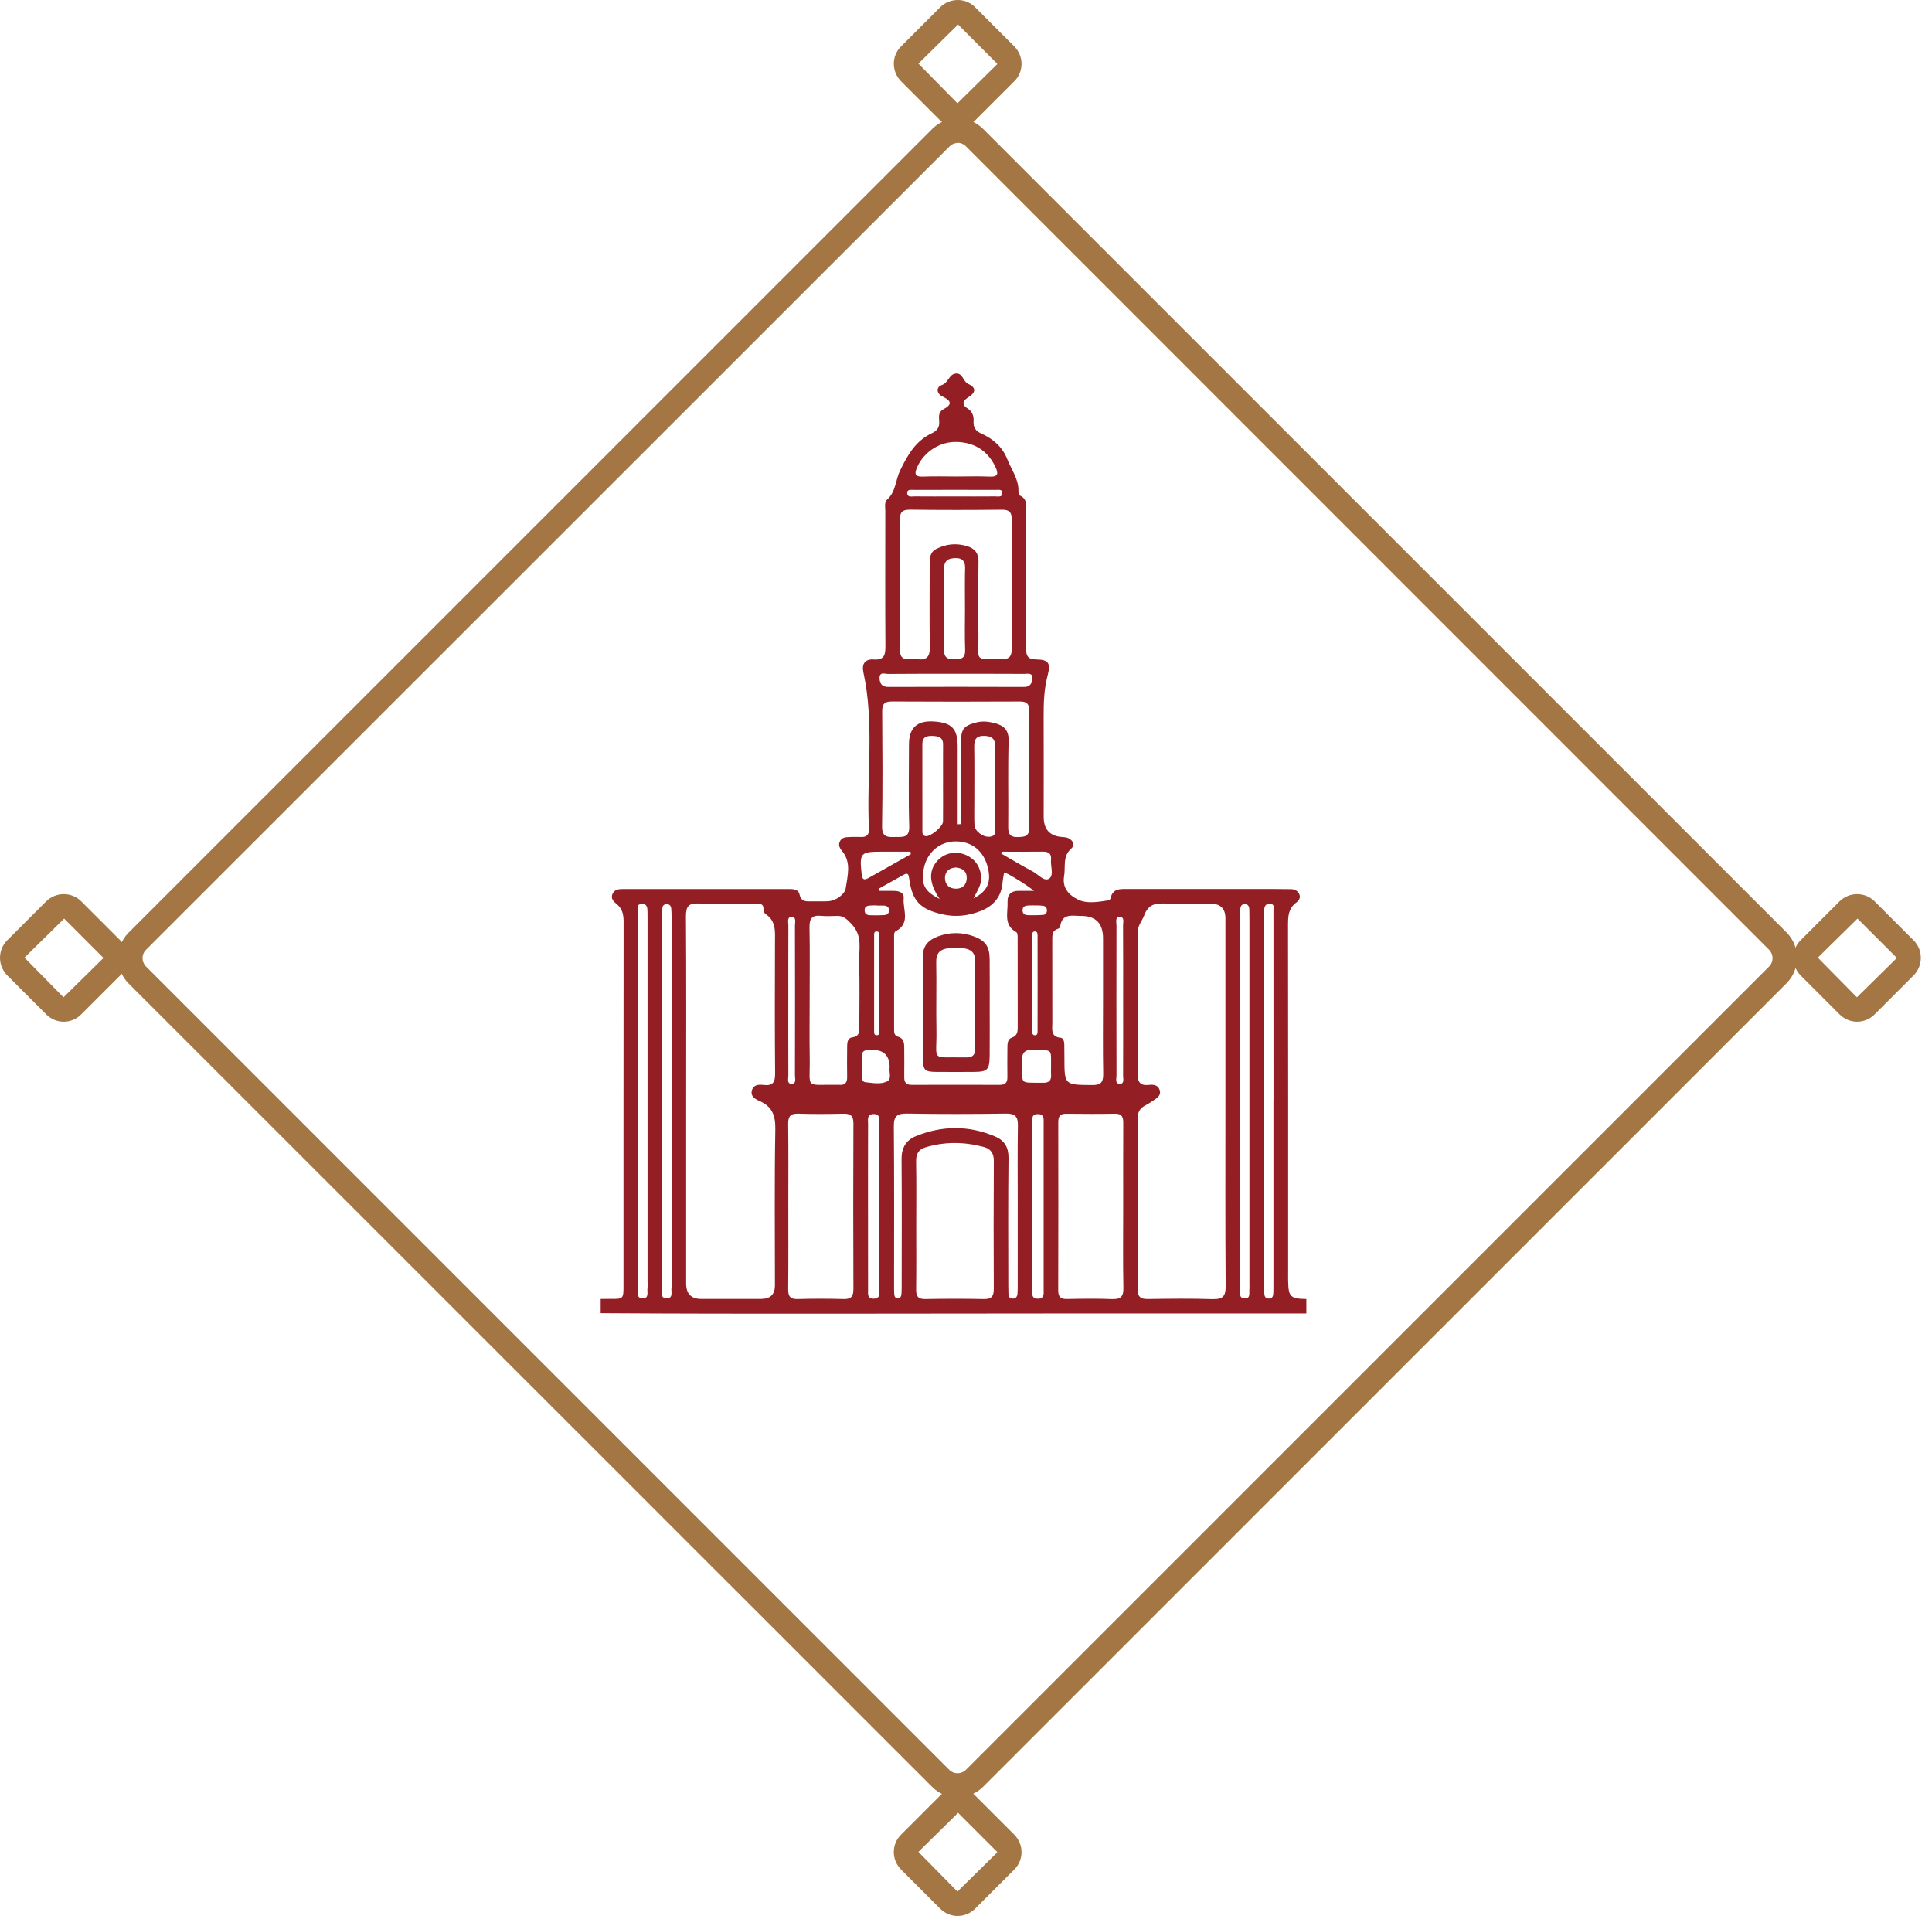<svg width="119" height="118" viewBox="0 0 119 118" fill="none" xmlns="http://www.w3.org/2000/svg">
<path d="M58.987 110.709C58.423 110.709 57.859 110.496 57.421 110.057L7.921 60.57C7.057 59.706 7.057 58.302 7.921 57.438L57.421 7.938C58.285 7.074 59.688 7.074 60.553 7.938L110.04 57.425C110.904 58.29 110.904 59.693 110.04 60.557L60.553 110.045C60.127 110.471 59.55 110.696 58.987 110.696V110.709ZM58.987 8.803C58.799 8.803 58.623 8.878 58.486 9.016L8.986 58.503C8.71 58.779 8.71 59.23 8.986 59.518L58.473 109.005C58.749 109.28 59.2 109.28 59.488 109.005L108.975 59.518C109.25 59.242 109.25 58.791 108.975 58.503L59.488 9.003C59.35 8.865 59.162 8.79 58.987 8.79V8.803Z" fill="#A37644"/>
<path d="M114.387 62.925C113.999 62.925 113.61 62.775 113.31 62.474L110.904 60.069C110.315 59.467 110.315 58.503 110.904 57.914L113.31 55.508C113.911 54.92 114.876 54.92 115.465 55.508L117.87 57.914C118.459 58.503 118.459 59.48 117.87 60.069L115.465 62.474C115.164 62.775 114.776 62.925 114.387 62.925ZM114.412 56.573L111.969 58.979L114.375 61.422L116.818 59.016C116.818 59.016 116.818 58.991 116.818 58.979L114.412 56.573Z" fill="#A37644"/>
<path d="M3.925 62.925C3.536 62.925 3.148 62.775 2.847 62.474L0.442 60.069C-0.147 59.467 -0.147 58.503 0.442 57.914L2.847 55.508C3.448 54.92 4.413 54.92 5.002 55.508L7.407 57.914C7.996 58.503 7.996 59.48 7.407 60.069L5.002 62.474C4.701 62.775 4.313 62.925 3.925 62.925ZM3.95 56.573L1.507 58.979L3.912 61.422L6.355 59.016C6.355 59.016 6.355 58.991 6.355 58.979L3.95 56.573Z" fill="#A37644"/>
<path d="M58.987 7.863C58.598 7.863 58.21 7.713 57.909 7.412L55.504 5.007C54.903 4.405 54.903 3.441 55.504 2.852L57.909 0.446C58.498 -0.142 59.475 -0.155 60.064 0.446L62.47 2.852C63.071 3.453 63.071 4.418 62.47 5.007L60.064 7.412C59.764 7.713 59.375 7.863 58.987 7.863ZM59.012 1.511L56.569 3.917L58.974 6.36L61.417 3.954C61.417 3.954 61.417 3.929 61.417 3.917L59.012 1.511Z" fill="#A37644"/>
<path d="M58.987 118C58.573 118 58.197 117.837 57.909 117.549L55.504 115.144C54.903 114.542 54.903 113.577 55.504 112.989L57.909 110.583C58.498 109.994 59.475 109.982 60.064 110.583L62.47 112.989C63.071 113.59 63.071 114.555 62.47 115.144L60.064 117.549C59.776 117.837 59.388 118 58.987 118ZM59.012 111.648L56.569 114.054L58.974 116.497L61.417 114.091C61.417 114.091 61.417 114.066 61.417 114.054L59.012 111.648Z" fill="#A37644"/>
<g clip-path="url(#clip0_698_81)">
<path d="M79.343 78.396C79.343 71.248 79.346 64.102 79.336 56.954C79.336 56.419 79.363 55.937 79.842 55.586C80.005 55.467 80.136 55.284 80.02 55.051C79.918 54.844 79.734 54.763 79.515 54.759C79.124 54.752 78.735 54.749 78.344 54.749C75.387 54.749 72.429 54.749 69.471 54.749C69.013 54.749 68.537 54.701 68.405 55.316C68.394 55.368 68.334 55.441 68.288 55.447C67.658 55.543 66.969 55.675 66.412 55.407C65.903 55.163 65.409 54.732 65.543 53.957C65.644 53.372 65.432 52.741 65.993 52.249C66.225 52.047 66.095 51.744 65.789 51.613C65.679 51.566 65.55 51.559 65.429 51.55C64.667 51.498 64.285 51.083 64.285 50.305C64.285 48.251 64.292 46.198 64.283 44.144C64.279 43.28 64.308 42.427 64.532 41.58C64.73 40.829 64.574 40.621 63.817 40.612C63.312 40.605 63.201 40.394 63.203 39.938C63.218 37.124 63.211 34.311 63.21 31.496C63.21 31.132 63.281 30.743 62.846 30.531C62.778 30.498 62.727 30.356 62.73 30.267C62.76 29.514 62.295 28.926 62.041 28.276C61.76 27.551 61.181 27.026 60.46 26.707C60.116 26.554 59.943 26.346 59.966 25.958C59.986 25.62 59.902 25.339 59.561 25.131C59.248 24.94 59.288 24.686 59.626 24.478C60.116 24.174 60.141 23.876 59.644 23.647C59.3 23.488 59.3 22.913 58.82 23.011C58.445 23.087 58.414 23.567 58.016 23.71C57.634 23.847 57.692 24.242 58.041 24.412C58.593 24.681 58.688 24.899 58.093 25.215C57.802 25.369 57.827 25.663 57.848 25.926C57.878 26.304 57.738 26.518 57.384 26.686C56.402 27.151 55.916 27.998 55.447 28.961C55.16 29.549 55.181 30.279 54.648 30.76C54.455 30.935 54.53 31.227 54.53 31.47C54.528 34.243 54.519 37.016 54.536 39.788C54.54 40.321 54.471 40.662 53.818 40.614C53.285 40.575 53.067 40.888 53.179 41.402C53.876 44.593 53.362 47.827 53.522 51.038C53.541 51.408 53.386 51.566 53.018 51.548C52.773 51.535 52.525 51.546 52.279 51.551C52.044 51.557 51.819 51.601 51.718 51.848C51.629 52.065 51.725 52.242 51.866 52.409C52.459 53.115 52.197 53.961 52.09 54.706C52.041 55.05 51.522 55.484 50.972 55.506C50.623 55.52 50.273 55.505 49.925 55.512C49.598 55.52 49.327 55.501 49.245 55.078C49.19 54.797 48.907 54.753 48.647 54.753C45.217 54.753 41.787 54.753 38.356 54.753C38.104 54.753 37.851 54.776 37.729 55.046C37.597 55.337 37.797 55.525 37.983 55.676C38.339 55.967 38.41 56.334 38.41 56.769C38.401 64.245 38.405 71.722 38.403 79.197C38.403 79.997 38.398 80.007 37.567 79.997C37.342 79.994 37.156 79.997 36.998 79.999V80.878C37.017 80.878 37.035 80.878 37.054 80.878C46.172 80.936 55.292 80.896 64.411 80.896C69.762 80.896 75.114 80.896 80.465 80.896V80.005C79.341 79.986 79.341 79.833 79.341 78.395L79.343 78.396ZM68.769 56.989C68.769 56.801 68.676 56.487 68.943 56.471C69.29 56.451 69.172 56.795 69.174 56.99C69.185 58.55 69.18 60.111 69.18 61.673C69.18 63.192 69.184 64.712 69.177 66.233C69.177 66.421 69.267 66.735 69.002 66.75C68.654 66.77 68.772 66.426 68.771 66.231C68.763 63.15 68.764 60.071 68.77 56.99L68.769 56.989ZM56.495 28.762C56.906 27.832 57.892 27.179 58.943 27.216C60.036 27.253 60.845 27.762 61.318 28.771C61.499 29.159 61.487 29.375 60.961 29.35C60.288 29.32 59.611 29.343 58.936 29.343C58.241 29.343 57.544 29.321 56.851 29.35C56.321 29.372 56.323 29.149 56.495 28.764V28.762ZM56.289 30.17C57.965 30.165 59.641 30.165 61.317 30.17C61.483 30.17 61.751 30.106 61.739 30.378C61.73 30.639 61.466 30.568 61.298 30.569C60.46 30.576 59.622 30.573 58.784 30.573C57.967 30.573 57.149 30.576 56.332 30.569C56.162 30.568 55.902 30.641 55.878 30.389C55.854 30.111 56.121 30.17 56.289 30.169V30.17ZM56.051 31.387C57.939 31.413 59.827 31.41 61.715 31.39C62.179 31.385 62.32 31.561 62.319 32.004C62.306 34.651 62.306 37.299 62.319 39.946C62.321 40.416 62.166 40.61 61.679 40.603C59.967 40.575 60.283 40.753 60.266 39.211C60.247 37.671 60.245 36.132 60.27 34.593C60.279 34.067 60.04 33.782 59.584 33.639C58.93 33.434 58.291 33.49 57.675 33.802C57.268 34.007 57.265 34.381 57.263 34.755C57.261 36.459 57.244 38.163 57.271 39.866C57.281 40.433 57.084 40.666 56.524 40.601C56.361 40.582 56.195 40.584 56.032 40.599C55.573 40.639 55.423 40.424 55.43 39.981C55.448 38.647 55.436 37.313 55.436 35.979C55.436 34.666 55.448 33.352 55.428 32.039C55.421 31.578 55.544 31.381 56.052 31.389L56.051 31.387ZM58.154 34.997C58.15 34.477 58.469 34.376 58.868 34.37C59.261 34.364 59.455 34.555 59.444 34.981C59.421 35.822 59.437 36.662 59.437 37.504C59.437 38.344 59.416 39.186 59.446 40.025C59.463 40.516 59.227 40.609 58.809 40.605C58.408 40.602 58.147 40.548 58.153 40.042C58.174 38.361 58.17 36.679 58.156 34.998L58.154 34.997ZM54.708 41.505C56.101 41.489 57.496 41.496 58.89 41.496C60.284 41.496 61.679 41.493 63.073 41.501C63.275 41.503 63.593 41.405 63.587 41.758C63.582 42.049 63.475 42.306 63.074 42.305C60.285 42.295 57.496 42.296 54.709 42.305C54.332 42.305 54.189 42.106 54.176 41.78C54.158 41.34 54.514 41.509 54.708 41.506V41.505ZM62.126 45.647C62.146 44.957 61.831 44.675 61.253 44.531C60.893 44.441 60.534 44.394 60.16 44.487C59.363 44.687 59.191 44.889 59.191 45.717C59.19 47.396 59.191 49.075 59.191 50.754L58.987 50.764C58.987 50.405 58.987 50.047 58.987 49.687C58.987 48.456 58.987 47.224 58.987 45.993C58.986 44.873 58.631 44.501 57.505 44.431C56.486 44.368 55.988 44.83 55.987 45.841C55.987 47.523 55.951 49.207 56.003 50.888C56.025 51.628 55.597 51.538 55.139 51.549C54.672 51.56 54.321 51.569 54.33 50.896C54.369 48.536 54.354 46.176 54.338 43.816C54.334 43.37 54.47 43.198 54.933 43.201C57.559 43.217 60.187 43.214 62.813 43.202C63.229 43.201 63.396 43.334 63.393 43.769C63.378 46.17 63.373 48.572 63.396 50.972C63.401 51.524 63.112 51.539 62.699 51.553C62.24 51.567 62.096 51.392 62.1 50.94C62.12 49.175 62.073 47.409 62.125 45.646L62.126 45.647ZM60.433 53.945C60.367 53.428 60.136 53.014 59.673 52.745C59.025 52.371 58.248 52.469 57.755 52.994C57.186 53.601 57.207 54.393 57.877 55.362C56.918 54.903 56.695 54.404 56.918 53.411C57.13 52.469 57.904 51.83 58.845 51.819C59.865 51.808 60.609 52.415 60.853 53.462C61.06 54.344 60.816 54.895 59.964 55.325C60.198 54.843 60.497 54.445 60.432 53.943L60.433 53.945ZM59.546 54.077C59.536 54.465 59.313 54.726 58.896 54.732C58.45 54.738 58.199 54.46 58.205 54.051C58.211 53.664 58.481 53.439 58.889 53.425C59.286 53.466 59.556 53.665 59.546 54.077ZM58.085 48.255C58.087 49.035 58.092 49.814 58.084 50.594C58.082 50.906 57.31 51.543 57.014 51.497C56.819 51.466 56.814 51.316 56.814 51.17C56.811 49.386 56.814 47.6 56.811 45.816C56.811 45.385 57.085 45.311 57.426 45.322C57.774 45.334 58.092 45.386 58.088 45.853C58.082 46.653 58.087 47.454 58.087 48.254L58.085 48.255ZM60.02 50.808C60.001 50.316 60.013 49.824 60.013 49.332C60.013 48.204 60.025 47.077 60.007 45.949C59.999 45.502 60.173 45.307 60.619 45.319C61.055 45.33 61.307 45.471 61.291 45.972C61.264 46.812 61.283 47.653 61.283 48.494C61.283 49.273 61.297 50.053 61.277 50.832C61.27 51.1 61.442 51.497 60.933 51.535C60.539 51.565 60.035 51.18 60.02 50.809V50.808ZM39.589 79.965C39.17 79.967 39.312 79.576 39.31 79.344C39.302 75.465 39.304 71.586 39.304 67.708C39.304 63.87 39.3 60.032 39.31 56.195C39.31 56.011 39.134 55.693 39.525 55.674C39.89 55.655 39.875 55.942 39.882 56.191C39.887 56.376 39.885 56.561 39.885 56.746C39.885 64.134 39.885 71.522 39.885 78.91C39.885 79.054 39.898 79.199 39.881 79.34C39.851 79.582 39.992 79.963 39.589 79.965ZM41.364 79.277C41.312 79.53 41.502 79.957 41.07 79.96C40.623 79.962 40.792 79.531 40.792 79.284C40.781 75.468 40.784 71.651 40.784 67.835C40.784 64.059 40.784 60.284 40.784 56.508C40.784 56.323 40.787 56.138 40.795 55.955C40.803 55.788 40.889 55.682 41.063 55.682C41.234 55.682 41.328 55.785 41.343 55.948C41.359 56.111 41.364 56.276 41.364 56.44C41.364 64.031 41.364 71.624 41.364 79.216C41.364 79.236 41.367 79.257 41.364 79.277ZM47.755 69.565C47.697 72.766 47.731 75.969 47.731 79.171C47.731 79.722 47.446 79.998 46.877 79.999C45.646 79.999 44.414 79.999 43.182 79.999C42.57 79.999 42.264 79.682 42.263 79.048C42.263 75.311 42.263 71.576 42.263 67.84C42.263 64.043 42.277 60.244 42.25 56.447C42.246 55.834 42.401 55.614 43.038 55.642C44.207 55.69 45.377 55.658 46.548 55.654C46.812 55.654 47.05 55.645 47.026 56.022C47.02 56.111 47.08 56.243 47.152 56.291C47.822 56.727 47.736 57.398 47.734 58.056C47.726 60.745 47.718 63.434 47.742 66.123C47.747 66.66 47.594 66.882 47.047 66.822C46.765 66.791 46.43 66.781 46.32 67.13C46.196 67.524 46.527 67.695 46.796 67.814C47.578 68.16 47.77 68.721 47.755 69.565ZM48.556 61.55C48.556 60.03 48.552 58.511 48.559 56.99C48.559 56.803 48.464 56.488 48.731 56.472C49.077 56.451 48.964 56.795 48.964 56.99C48.972 60.071 48.972 63.15 48.964 66.231C48.964 66.426 49.077 66.77 48.731 66.75C48.464 66.734 48.559 66.42 48.558 66.233C48.551 64.672 48.554 63.111 48.554 61.551L48.556 61.55ZM52.564 79.399C52.566 79.849 52.42 80.02 51.961 80.007C51.018 79.981 50.073 79.978 49.131 80.007C48.653 80.021 48.544 79.818 48.548 79.384C48.565 77.682 48.556 75.979 48.556 74.277C48.556 72.595 48.569 70.913 48.547 69.232C48.541 68.756 48.685 68.572 49.175 68.588C50.097 68.617 51.022 68.611 51.945 68.59C52.385 68.58 52.567 68.718 52.566 69.185C52.552 72.59 52.552 75.995 52.566 79.4L52.564 79.399ZM52.914 59.289C52.962 60.581 52.927 61.875 52.928 63.168C52.928 63.498 52.975 63.822 52.489 63.891C52.192 63.933 52.18 64.235 52.179 64.487C52.176 65.104 52.166 65.719 52.179 66.335C52.185 66.67 52.056 66.839 51.71 66.813C51.69 66.812 51.67 66.813 51.649 66.813C49.502 66.772 49.911 67.143 49.874 65.106C49.853 63.937 49.87 62.767 49.87 61.598C49.87 60.099 49.889 58.602 49.861 57.104C49.851 56.568 50.025 56.348 50.568 56.403C50.893 56.436 51.224 56.416 51.553 56.407C51.954 56.396 52.136 56.582 52.436 56.892C53.169 57.652 52.886 58.485 52.917 59.289H52.914ZM54.317 52.451C54.904 52.451 55.49 52.451 56.077 52.451C56.085 52.503 56.094 52.554 56.103 52.606C55.231 53.096 54.359 53.582 53.49 54.075C53.194 54.243 53.105 54.139 53.072 53.83C52.933 52.527 52.995 52.452 54.318 52.451H54.317ZM54.445 55.772C54.626 55.783 54.762 55.865 54.761 56.067C54.761 56.269 54.623 56.35 54.443 56.359C54.201 56.37 53.957 56.375 53.715 56.369C53.516 56.364 53.277 56.377 53.257 56.094C53.235 55.764 53.494 55.775 53.718 55.762C53.819 55.756 53.92 55.762 54.021 55.762V55.772C54.163 55.772 54.304 55.765 54.445 55.773V55.772ZM53.971 63.757C53.819 63.741 53.84 63.568 53.84 63.451C53.837 61.525 53.836 59.6 53.841 57.674C53.841 57.548 53.803 57.341 54.024 57.366C54.175 57.382 54.154 57.554 54.154 57.671C54.158 58.634 54.157 59.597 54.157 60.56C54.157 61.522 54.16 62.486 54.153 63.449C54.153 63.574 54.192 63.781 53.971 63.757ZM53.822 79.984C53.4 79.994 53.469 79.664 53.468 79.411C53.463 77.711 53.465 76.01 53.465 74.309C53.465 72.609 53.462 70.908 53.469 69.207C53.469 68.96 53.384 68.623 53.803 68.613C54.222 68.604 54.157 68.935 54.157 69.188C54.16 72.589 54.162 75.99 54.157 79.39C54.157 79.637 54.244 79.973 53.823 79.982L53.822 79.984ZM54.626 66.606C54.229 66.799 53.748 66.695 53.303 66.65C53.166 66.637 53.097 66.512 53.094 66.383C53.087 65.915 53.083 65.446 53.092 64.979C53.096 64.791 53.218 64.687 53.409 64.676C53.51 64.67 53.612 64.669 53.714 64.666C54.436 64.651 54.796 65.01 54.796 65.743C54.741 66.009 54.956 66.446 54.625 66.607L54.626 66.606ZM61.211 79.379C61.212 79.811 61.092 80.016 60.618 80.007C59.407 79.983 58.195 79.984 56.984 80.007C56.538 80.014 56.424 79.826 56.429 79.416C56.445 78.103 56.435 76.789 56.435 75.474C56.435 74.16 56.451 72.845 56.427 71.532C56.418 71.07 56.573 70.792 57.013 70.66C58.205 70.302 59.399 70.32 60.591 70.638C61.012 70.75 61.216 71.019 61.213 71.495C61.196 74.122 61.2 76.751 61.211 79.378V79.379ZM62.685 74.317C62.685 75.939 62.685 77.56 62.685 79.182C62.685 79.346 62.682 79.511 62.671 79.674C62.657 79.86 62.571 79.988 62.363 79.977C62.183 79.967 62.12 79.846 62.114 79.686C62.108 79.522 62.105 79.358 62.105 79.193C62.105 76.566 62.087 73.939 62.118 71.311C62.125 70.658 61.868 70.24 61.31 70.001C59.685 69.304 58.04 69.312 56.409 69.975C55.804 70.222 55.525 70.697 55.531 71.386C55.552 73.952 55.539 76.518 55.538 79.085C55.538 79.27 55.539 79.454 55.528 79.639C55.52 79.785 55.498 79.945 55.309 79.955C55.113 79.965 55.086 79.808 55.077 79.659C55.069 79.516 55.069 79.372 55.069 79.228C55.069 75.944 55.085 72.658 55.055 69.374C55.049 68.739 55.251 68.572 55.864 68.583C57.896 68.617 59.928 68.613 61.96 68.584C62.534 68.575 62.706 68.772 62.696 69.328C62.669 70.991 62.686 72.653 62.686 74.317H62.685ZM62.059 55.543C62.094 56.2 61.785 56.96 62.603 57.411C62.698 57.463 62.681 57.755 62.681 57.936C62.686 59.681 62.683 61.425 62.685 63.17C62.685 63.479 62.711 63.772 62.312 63.912C62.049 64.004 62.051 64.303 62.05 64.553C62.047 65.148 62.039 65.743 62.049 66.338C62.054 66.676 61.913 66.817 61.572 66.815C59.766 66.808 57.96 66.808 56.154 66.815C55.801 66.817 55.69 66.651 55.696 66.324C55.707 65.728 55.697 65.133 55.696 64.538C55.696 64.241 55.675 63.951 55.319 63.849C55.054 63.773 55.071 63.552 55.071 63.349C55.069 61.482 55.07 59.614 55.071 57.746C55.071 57.603 55.045 57.417 55.178 57.347C56.11 56.849 55.589 56.001 55.663 55.308C55.695 55.001 55.4 54.871 55.102 54.866C54.795 54.86 54.488 54.865 54.181 54.865C54.163 54.821 54.144 54.776 54.126 54.731C54.64 54.444 55.152 54.154 55.667 53.869C55.924 53.728 55.966 53.863 55.998 54.097C56.185 55.495 56.678 56 58.053 56.312C58.867 56.497 59.649 56.403 60.405 56.105C61.187 55.796 61.681 55.234 61.751 54.356C61.767 54.158 61.811 53.962 61.847 53.736C61.96 53.779 62.04 53.798 62.109 53.837C62.64 54.142 63.168 54.451 63.687 54.864C63.371 54.864 63.056 54.866 62.74 54.864C62.282 54.86 62.036 55.098 62.061 55.544L62.059 55.543ZM63.726 63.759C63.536 63.739 63.588 63.534 63.587 63.402C63.582 62.459 63.584 61.515 63.584 60.572C63.584 59.608 63.583 58.645 63.588 57.681C63.588 57.553 63.545 57.351 63.762 57.363C63.914 57.372 63.908 57.543 63.908 57.66C63.912 59.588 63.913 61.515 63.908 63.442C63.908 63.573 63.929 63.781 63.725 63.76L63.726 63.759ZM63.389 56.365C63.2 56.364 63 56.339 62.984 56.089C62.967 55.796 63.185 55.772 63.399 55.762C63.523 55.756 63.646 55.762 63.943 55.762C63.933 55.762 64.098 55.762 64.26 55.787C64.394 55.807 64.474 55.899 64.484 56.04C64.495 56.209 64.415 56.331 64.25 56.344C63.964 56.367 63.677 56.367 63.389 56.366V56.365ZM63.931 79.984C63.503 79.989 63.588 79.654 63.587 79.406C63.581 77.685 63.583 75.963 63.583 74.242C63.583 72.561 63.579 70.881 63.587 69.2C63.587 68.952 63.499 68.616 63.924 68.615C64.335 68.615 64.283 68.939 64.283 69.194C64.287 72.596 64.287 75.998 64.283 79.4C64.283 79.654 64.343 79.98 63.931 79.984ZM64.253 66.686C62.719 66.665 63.003 66.833 62.945 65.431C62.921 64.856 63.079 64.626 63.694 64.651C64.856 64.701 64.73 64.575 64.739 65.671C64.739 65.834 64.728 66 64.74 66.163C64.767 66.518 64.642 66.691 64.253 66.686ZM64.627 54.107C64.322 54.321 63.956 53.853 63.625 53.678C62.962 53.328 62.317 52.939 61.667 52.567C61.683 52.529 61.699 52.49 61.714 52.453C62.55 52.453 63.388 52.461 64.225 52.45C64.58 52.445 64.776 52.566 64.737 52.945C64.696 53.344 64.93 53.895 64.626 54.107H64.627ZM64.817 63.004C64.814 61.299 64.818 59.595 64.814 57.891C64.814 57.594 64.802 57.308 65.167 57.199C65.22 57.183 65.293 57.125 65.299 57.078C65.402 56.217 66.051 56.412 66.591 56.409C67.492 56.406 67.942 56.866 67.942 57.788C67.942 59.061 67.942 60.334 67.942 61.609C67.942 63.108 67.923 64.607 67.952 66.106C67.962 66.623 67.841 66.831 67.274 66.826C65.562 66.812 65.562 66.835 65.562 65.116C65.562 64.849 65.558 64.582 65.555 64.315C65.552 64.139 65.492 63.932 65.329 63.914C64.702 63.849 64.817 63.397 64.817 63.002V63.004ZM68.483 80.009C67.561 79.972 66.637 79.986 65.715 80.004C65.312 80.012 65.179 79.854 65.18 79.46C65.19 76.014 65.189 72.569 65.183 69.124C65.183 68.774 65.282 68.588 65.669 68.593C66.674 68.605 67.679 68.609 68.684 68.591C69.115 68.584 69.189 68.808 69.187 69.171C69.178 70.893 69.183 72.616 69.183 74.338C69.183 75.999 69.162 77.66 69.195 79.32C69.206 79.876 69.013 80.029 68.484 80.008L68.483 80.009ZM74.698 80.013C73.365 79.967 72.03 79.986 70.695 80.005C70.249 80.012 70.073 79.865 70.075 79.405C70.087 75.895 70.085 72.385 70.075 68.875C70.075 68.499 70.212 68.251 70.538 68.085C70.702 68.001 70.86 67.902 71.012 67.796C71.245 67.634 71.542 67.488 71.428 67.128C71.328 66.809 71.033 66.788 70.764 66.818C70.206 66.879 70.069 66.623 70.071 66.103C70.09 63.209 70.086 60.315 70.074 57.42C70.073 56.998 70.35 56.72 70.473 56.381C70.806 55.464 71.501 55.66 72.155 55.654C72.956 55.648 73.756 55.651 74.557 55.653C75.172 55.653 75.479 55.951 75.48 56.549C75.48 60.326 75.48 64.103 75.48 67.879C75.48 71.656 75.467 75.433 75.494 79.209C75.499 79.829 75.329 80.031 74.698 80.009V80.013ZM76.957 79.414C76.932 79.638 77.044 79.982 76.661 79.966C76.289 79.951 76.392 79.609 76.392 79.387C76.386 74.463 76.387 69.539 76.387 64.616C76.387 61.928 76.387 59.24 76.387 56.553C76.387 56.39 76.387 56.226 76.392 56.062C76.398 55.866 76.43 55.675 76.686 55.685C76.943 55.695 76.948 55.9 76.954 56.088C76.96 56.273 76.959 56.457 76.959 56.641C76.959 60.395 76.959 64.15 76.959 67.904C76.959 71.657 76.959 75.33 76.959 79.044C76.959 79.167 76.969 79.292 76.957 79.413V79.414ZM78.442 67.751H78.438C78.438 71.527 78.438 75.303 78.438 79.079C78.438 79.243 78.439 79.408 78.434 79.572C78.428 79.76 78.424 79.965 78.166 79.975C77.909 79.986 77.877 79.796 77.871 79.599C77.867 79.475 77.866 79.352 77.866 79.229C77.866 71.635 77.866 64.043 77.866 56.449C77.866 56.325 77.869 56.202 77.87 56.079C77.871 55.853 77.92 55.664 78.203 55.666C78.552 55.669 78.439 55.931 78.439 56.114C78.442 59.992 78.442 63.871 78.442 67.749V67.751Z" fill="#931F25"/>
<path d="M60.957 59.065C60.951 58.3 60.702 57.934 59.989 57.671C59.249 57.4 58.495 57.398 57.759 57.675C57.181 57.893 56.828 58.255 56.839 58.962C56.873 61.035 56.848 63.108 56.852 65.183C56.853 65.911 56.952 66.011 57.662 66.017C58.421 66.024 59.181 66.021 59.94 66.018C60.836 66.016 60.952 65.901 60.958 64.977C60.965 64.012 60.96 63.047 60.96 62.082C60.96 61.076 60.966 60.069 60.957 59.064V59.065ZM60.071 59.267C60.034 60.125 60.061 60.986 60.061 61.847C60.061 62.747 60.046 63.648 60.067 64.548C60.077 64.974 59.912 65.133 59.492 65.125C57.256 65.079 57.717 65.439 57.679 63.403C57.653 62.012 57.693 60.619 57.666 59.228C57.656 58.7 57.912 58.47 58.369 58.407C58.671 58.366 58.984 58.369 59.287 58.395C59.806 58.439 60.096 58.679 60.071 59.267Z" fill="#931F25"/>
</g>
<defs>
<clipPath id="clip0_698_81">
<rect width="43.467" height="57.91" fill="white" transform="translate(37 23)"/>
</clipPath>
</defs>
</svg>
